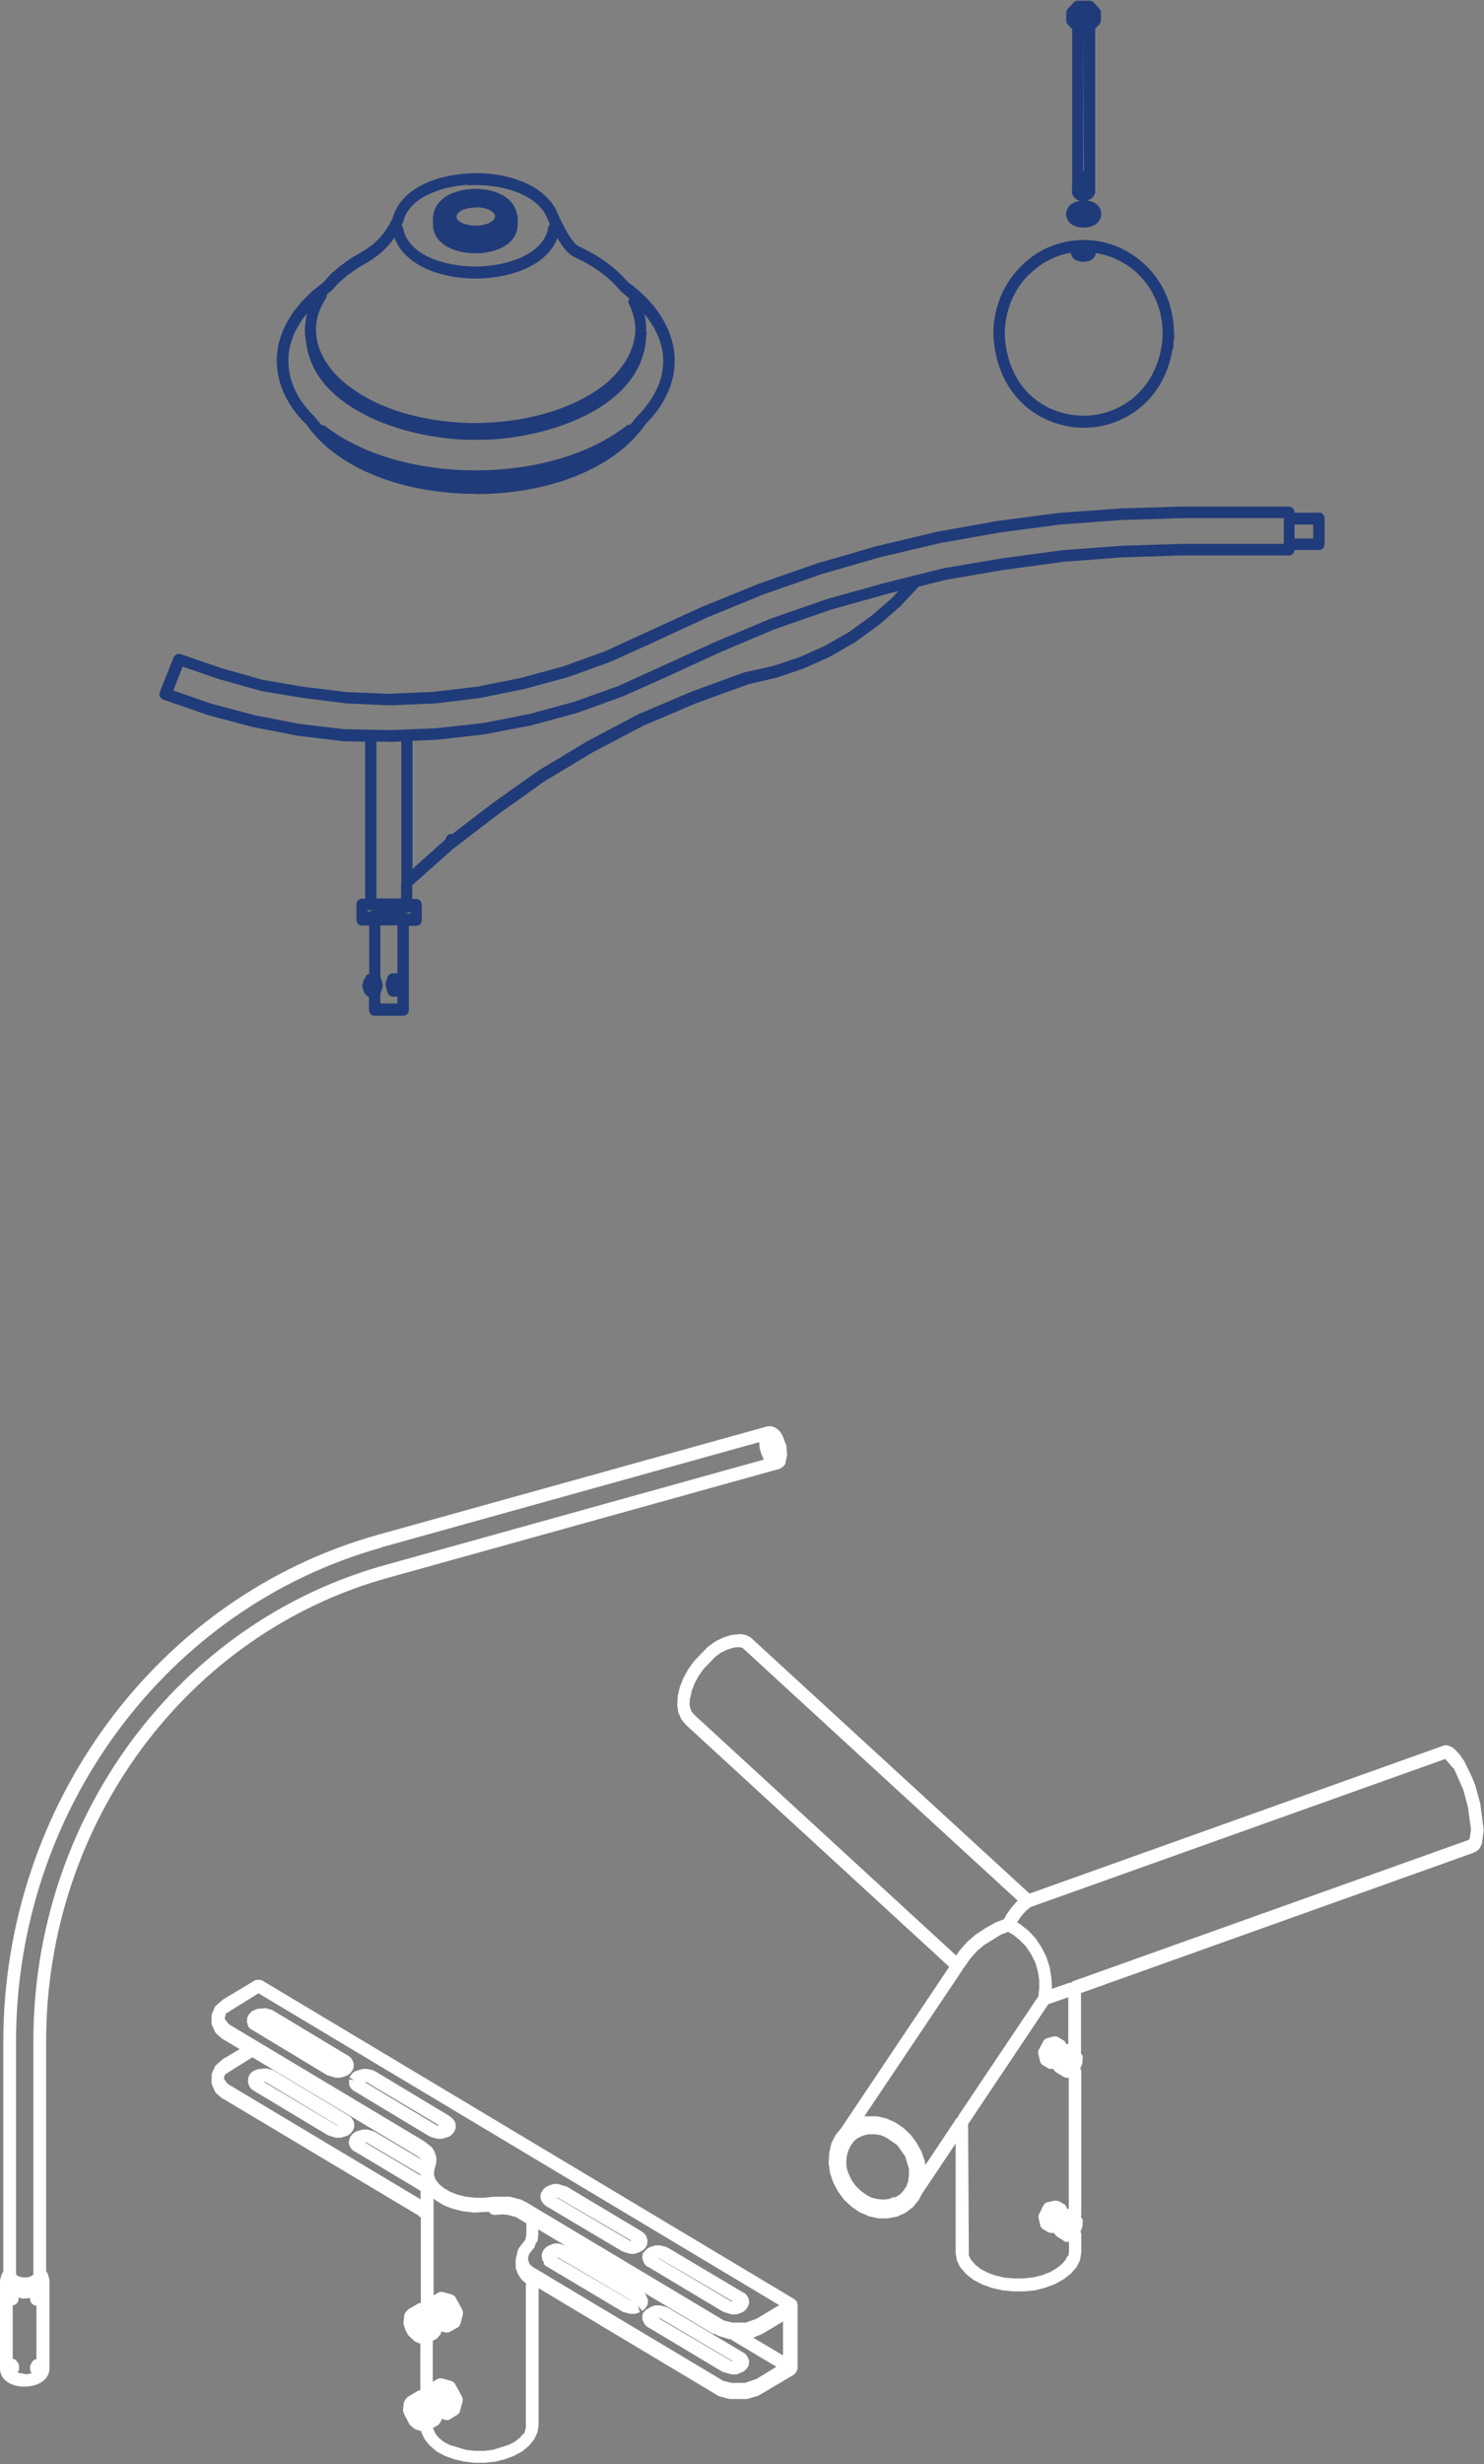 <svg width="270" height="448" viewBox="0 0 270 448" fill="none" xmlns="http://www.w3.org/2000/svg">
<rect x="0" y="0" width="270" height="448" fill="#808080" stroke="none"/>
<g clip-path="url(#clip0_2040_1619)">
<path d="M239.964 93.219H235.529C235.529 92.575 235.073 92.103 234.493 92.103H214.889L203.739 92.446L192.59 93.262L181.441 94.721L170.416 96.695L159.433 99.313L148.74 102.403L138.046 106.137L127.685 110.343L110.07 118.412L102.485 121.159L94.734 123.262L86.818 124.85L78.778 125.794L70.695 126.137L63.152 125.837L55.36 124.893L47.817 123.605L40.356 121.502L32.855 118.927L32.523 118.884C32.523 118.884 32.233 118.884 32.108 118.97C32.108 118.97 31.86 119.142 31.735 119.27C31.653 119.356 31.611 119.442 31.57 119.571L29.083 125.794C29.083 125.794 29.083 125.837 29.083 125.88H29.041C29.041 125.88 29 126.052 29 126.137C29 126.309 29 126.524 29.083 126.695H29.124C29.124 126.695 29.29 126.953 29.415 127.039C29.497 127.125 29.58 127.167 29.705 127.21C29.705 127.21 29.705 127.21 29.746 127.21L37.787 130L45.827 132.146L54.2 133.777L62.447 134.764L66.426 134.85V163.391H65.888C65.307 163.391 64.851 163.863 64.851 164.464V167.21C64.851 167.468 64.934 167.683 65.017 167.811C65.017 167.811 65.1 167.94 65.141 167.983C65.307 168.155 65.556 168.283 65.846 168.283H67.172V177.039C67.172 177.039 66.965 177.125 66.841 177.168C66.716 177.253 66.634 177.339 66.551 177.511C66.551 177.511 66.509 177.597 66.509 177.64C66.509 177.683 66.426 177.768 66.426 177.811C66.219 178.026 66.095 178.283 66.095 178.584L66.012 178.798C65.888 179.099 65.888 179.399 66.012 179.7L66.136 179.957C66.136 179.957 66.136 180 66.136 180.043V180.172C66.261 180.429 66.426 180.73 66.592 180.901C66.675 180.987 66.758 181.073 66.841 181.116C66.924 181.159 67.007 181.202 67.131 181.245V183.605C67.131 184.206 67.587 184.678 68.167 184.678H73.348C73.928 184.678 74.384 184.206 74.384 183.605V168.326H75.71C76.291 168.326 76.747 167.854 76.747 167.253V164.507C76.747 163.906 76.291 163.434 75.71 163.434H75.006V160.944L82.425 154.335L90.673 148.026L99.045 142.06L107.915 136.738L117.074 131.931L126.566 127.897L136.223 124.378L141.279 123.219L146.211 121.545L150.978 119.399L155.62 116.738L159.93 113.605L163.909 110.129L167.142 106.652L172.116 105.408L182.726 103.605L193.461 102.146L204.195 101.331L214.971 100.987H234.493C235.032 100.987 235.488 100.558 235.529 100H239.964C240.544 100 241 99.528 241 98.927V94.249C241 93.648 240.544 93.176 239.964 93.176V93.219ZM66.882 165.794V165.494H67.877L66.882 165.794ZM72.312 176.953H71.483C71.027 176.953 70.654 177.253 70.488 177.683L70.198 178.627C70.198 178.627 70.157 178.841 70.157 178.97V179.056C70.157 179.056 70.157 179.228 70.198 179.313L70.488 180.429C70.612 180.901 71.027 181.202 71.483 181.202H72.312V182.447H69.203V180.687C69.203 180.644 69.245 180.558 69.286 180.472L69.576 179.528C69.576 179.528 69.618 179.313 69.618 179.185V179.099C69.618 179.099 69.618 178.884 69.576 178.798L69.286 177.725C69.286 177.725 69.245 177.554 69.203 177.511C69.203 177.511 69.203 177.511 69.203 177.468V168.241H72.312V176.953ZM72.975 160.386V163.348H68.499V134.85H70.737C70.737 134.85 70.778 134.893 70.82 134.893L73.016 134.807V160.386H72.975ZM74.674 166.095H73.68L74.674 165.794V166.095ZM162.5 108.541L158.645 111.888L154.501 114.893L150.066 117.425L145.465 119.485L140.699 121.073L135.725 122.189C135.725 122.189 135.684 122.189 135.642 122.189C135.642 122.189 135.601 122.189 135.56 122.189L125.82 125.751L116.204 129.828L106.92 134.721L97.926 140.129L89.471 146.137L82.3 151.631C81.845 151.545 81.389 151.76 81.181 152.232C81.14 152.361 81.099 152.446 81.099 152.575L75.047 157.983V134.678L79.441 134.507L88.103 133.519L96.641 131.889L105.013 129.614L113.22 126.652L121.219 123.09L131.042 118.584L140.989 114.378L151.268 110.816L161.712 107.897L163.453 107.468L162.541 108.455L162.5 108.541ZM233.457 98.884H214.93L204.071 99.228L193.212 100.043L182.394 101.502L171.701 103.305L166.562 104.592C166.562 104.592 166.313 104.592 166.23 104.678L161.215 105.923L150.688 108.841L140.284 112.446L130.254 116.652L112.515 124.721L104.474 127.597L96.268 129.828L87.896 131.459L79.358 132.404L70.778 132.747L62.613 132.575L54.573 131.631L46.366 130.043L38.45 127.94L31.528 125.537L33.228 121.202L39.859 123.476L47.485 125.622L55.194 126.91L63.111 127.897L70.778 128.24H70.903L79.109 127.897L87.316 126.91L95.356 125.279L103.273 123.133L111.023 120.343L118.525 116.953L128.638 112.275L138.917 108.069L149.486 104.378L160.055 101.331L170.955 98.755L181.856 96.824L192.922 95.365L203.988 94.549L215.096 94.206H233.581V98.841L233.457 98.884ZM238.928 97.897H235.529V95.365H238.928V97.897Z" fill="#203B79"/>
<path d="M180.778 61.545C181.648 72.661 189.855 77.768 197.191 77.768C204.071 77.768 211.655 73.262 213.313 63.562C213.355 63.477 213.479 63.391 213.479 63.262C213.521 62.876 213.479 62.489 213.521 62.103C213.521 61.76 213.645 61.459 213.686 61.116C213.686 60.987 213.603 60.944 213.603 60.816C213.603 56.91 212.443 53.047 209.998 49.957C207.055 46.223 202.703 43.906 198.061 43.648C193.336 43.434 188.984 45.107 185.668 48.498C182.394 51.803 180.653 56.266 180.736 61.073C180.736 61.073 180.736 61.073 180.736 61.116C180.736 61.202 180.736 61.245 180.736 61.331C180.736 61.416 180.778 61.459 180.819 61.502L180.778 61.545ZM187.119 50.043C189.274 47.854 191.927 46.438 194.828 45.966C194.828 46.095 194.828 46.223 194.911 46.352C195.077 46.695 195.284 47.039 195.657 47.253C196.072 47.468 196.569 47.597 197.066 47.597C197.646 47.597 198.227 47.468 198.683 47.167C199.014 46.953 199.221 46.61 199.346 46.266C199.346 46.266 199.346 46.266 199.346 46.223C199.346 46.138 199.346 46.095 199.387 46.009C202.91 46.567 206.143 48.412 208.381 51.288C210.702 54.249 211.78 58.069 211.49 61.846C210.454 71.245 203.49 75.58 197.191 75.58C190.476 75.58 183.43 71.073 182.809 61.03C182.767 56.824 184.259 52.919 187.119 50V50.043Z" fill="#203B79"/>
<path d="M193.999 38.541C193.999 38.541 193.958 38.756 193.958 38.841C193.958 39.657 194.331 40.386 195.077 40.859C195.657 41.202 196.403 41.374 197.149 41.374C197.895 41.374 198.641 41.202 199.222 40.859C199.968 40.386 200.382 39.657 200.341 38.841V38.756C200.341 37.983 199.885 37.339 199.18 36.91C198.766 36.653 198.268 36.524 197.73 36.438C198.517 36.309 199.097 35.751 199.263 34.979C199.263 34.893 199.263 34.764 199.263 34.678C199.263 34.593 199.263 34.507 199.263 34.378C199.263 34.249 199.263 34.12 199.263 34.035C199.263 33.863 199.263 33.734 199.263 33.562C199.263 33.434 199.263 33.305 199.263 33.176C199.263 33.047 199.263 32.919 199.263 32.79C199.263 32.661 199.263 32.532 199.263 32.404C199.263 32.275 199.263 32.146 199.263 32.017C199.263 31.889 199.263 31.76 199.263 31.674C199.263 31.631 199.263 31.545 199.263 31.502V5.193L200.009 4.421C200.009 4.421 200.175 4.206 200.216 4.12C200.216 4.12 200.299 3.863 200.299 3.734V2.275C200.299 2.275 200.299 1.974 200.216 1.889C200.216 1.889 200.216 1.803 200.175 1.803C200.175 1.803 200.092 1.674 200.051 1.631L199.015 0.472C198.807 0.258 198.559 0.129 198.268 0.129H196.072C195.782 0.129 195.533 0.258 195.326 0.472L194.29 1.588C194.29 1.588 194.124 1.803 194.082 1.931C194.082 2.017 194.041 2.146 193.999 2.275V3.777C193.999 3.777 193.999 4.077 194.082 4.163C194.124 4.292 194.207 4.421 194.331 4.507L195.077 5.279V31.588C195.077 31.588 195.077 31.717 195.077 31.76C195.077 31.889 195.077 32.017 195.077 32.146C195.077 32.275 195.077 32.404 195.077 32.532C195.077 32.661 195.077 32.79 195.077 32.919C195.077 33.047 195.077 33.219 195.077 33.348C195.077 33.348 195.077 33.434 195.119 33.52C195.036 33.691 195.036 33.906 195.036 34.12C195.036 34.249 195.036 34.378 195.036 34.507C195.036 34.593 195.036 34.678 195.036 34.764C195.036 34.893 195.036 34.979 195.036 35.108C195.119 35.408 195.45 36.309 196.528 36.524C195.989 36.61 195.492 36.738 195.077 36.996C194.497 37.339 194.124 37.897 194.041 38.584L193.999 38.541ZM197.149 31.116H197.067V5.794L197.191 30.987C197.191 30.987 197.191 31.073 197.191 31.116H197.149ZM196.445 2.232L197.813 2.146H197.854L196.486 2.232H196.445Z" fill="#203B79"/>
<path d="M86.57 89.829C100.247 89.829 112.018 84.979 117.406 77.168C121.219 73.348 123.084 68.97 122.711 64.55C122.338 59.7 119.354 54.979 114.297 51.331C111.935 48.627 109.199 46.61 105.428 44.85C103.977 44.249 102.195 40.429 101.615 39.142L101.532 38.97C99.376 33.305 91.419 31.073 84.995 31.545C79.399 31.889 72.933 34.206 71.441 39.657C70.074 42.447 68.499 44.206 66.053 45.665L63.857 46.953L61.95 48.326L60.168 49.828L58.883 51.288L56.769 52.962L54.987 54.721L53.412 56.653L52.21 58.584C48.812 64.807 50.138 71.76 55.775 77.21C61.163 84.979 72.933 89.786 86.57 89.786V89.829ZM85.119 33.691C91.087 33.305 97.967 35.322 99.625 39.828C99.625 39.871 99.708 39.871 99.708 39.914C99.708 39.957 99.708 40 99.708 40.043C99.832 40.301 99.957 40.515 100.04 40.773C99.915 40.944 99.791 41.073 99.75 41.288C99.045 46.138 92.496 48.369 86.777 48.455H86.528C80.684 48.455 74.135 46.266 73.306 41.374C73.306 41.202 73.141 41.116 73.058 40.944C73.141 40.816 73.182 40.73 73.265 40.601C73.265 40.601 73.265 40.515 73.265 40.472C73.265 40.472 73.306 40.429 73.348 40.343C74.426 35.837 80.353 33.906 85.077 33.605L85.119 33.691ZM60.251 52.919L61.577 51.459L63.194 50.086L64.976 48.798L67.09 47.554C69.037 46.395 70.488 44.979 71.773 43.219C73.638 48.326 80.27 50.644 86.57 50.644H86.86C93.035 50.558 99.584 48.24 101.407 43.262C102.361 44.936 103.397 46.266 104.599 46.781C108.163 48.455 110.65 50.258 112.847 52.833C112.847 52.833 112.888 52.919 112.93 52.962C112.93 52.962 113.013 53.047 113.054 53.047C113.593 53.434 114.007 53.863 114.505 54.292C114.339 54.593 114.256 54.936 114.422 55.279C115.375 57.125 115.665 58.841 115.582 60.429C115.582 60.644 115.541 60.859 115.499 61.073C114.961 65.623 111.23 68.97 109.738 70.129C103.853 74.593 94.983 77.039 85.492 76.91C75.876 76.653 67.587 73.906 62.157 69.142C60.707 67.854 58.261 65.15 57.64 61.674C57.64 61.459 57.598 61.288 57.557 61.073C57.308 59.013 57.681 56.738 59.297 54.249C59.422 54.035 59.463 53.777 59.422 53.562L60.209 52.919H60.251ZM53.992 59.743L55.07 57.983L55.899 56.953C55.609 58.112 55.443 59.271 55.484 60.386C55.484 60.386 55.484 60.386 55.484 60.429C55.484 60.816 55.567 61.202 55.609 61.588C55.609 61.803 55.609 62.017 55.692 62.232C56.106 65.451 57.515 68.369 60.044 70.901C66.758 77.64 78.736 79.957 85.699 79.957C85.989 79.957 86.279 79.957 86.57 79.957C93.45 80.129 106.174 77.897 113.137 70.901C115.914 68.069 117.406 64.807 117.572 61.202C117.572 60.944 117.655 60.73 117.655 60.472C117.655 60.386 117.613 60.344 117.572 60.301C117.572 59.228 117.489 58.155 117.24 57.082C119.188 59.485 120.431 62.06 120.639 64.764C120.929 68.584 119.271 72.361 115.872 75.751C115.872 75.751 115.872 75.837 115.831 75.837C115.831 75.837 115.748 75.837 115.748 75.88C115.416 76.352 115.002 76.781 114.67 77.21C114.422 77.21 114.214 77.21 114.007 77.382C100.205 88.198 73.058 88.241 59.173 77.468C58.966 77.339 58.717 77.296 58.51 77.296C58.137 76.824 57.681 76.395 57.35 75.88C57.35 75.88 57.267 75.88 57.267 75.837C57.267 75.837 57.267 75.751 57.225 75.751C52.334 71.03 51.133 65.022 53.992 59.743Z" fill="#203B79"/>
<path d="M86.569 46.052H86.735C90.341 46.009 94.071 44.378 94.195 40.944V39.228C94.195 39.228 94.071 38.97 94.03 38.798C93.532 36.352 91.046 34.635 87.398 34.378C83.875 34.12 79.606 35.365 78.86 38.884C78.86 38.97 78.86 39.056 78.86 39.142C78.86 39.228 78.777 39.271 78.777 39.313V41.073C79.026 44.507 82.881 46.052 86.445 46.052H86.569ZM86.569 37.683C88.186 37.683 89.968 38.24 90.092 39.356C89.927 40.429 88.186 41.03 86.569 41.03C84.912 41.03 83.129 40.429 83.046 39.442C83.088 38.326 84.912 37.725 86.569 37.725V37.683Z" fill="#203B79"/>
</g>
<g clip-path="url(#clip1_2040_1619)">
<path d="M8.394 371.109C8.394 331.582 33.993 296.911 70.769 286.813L141.678 267.097C141.678 267.097 141.678 267.097 141.724 267.097C141.864 267.049 142.049 266.953 142.142 266.905C142.235 266.857 142.513 266.568 142.606 266.52C142.745 266.424 142.838 266.232 142.884 266.087L143.209 264.549L143.069 262.866C143.069 262.866 143.069 262.673 142.977 262.577L142.791 262.096C142.467 261.134 141.956 259.644 140.287 259.307C140.101 259.307 139.962 259.307 139.777 259.307C139.777 259.307 139.73 259.307 139.684 259.307L68.822 279.023C28.66 290.227 0.649 328.119 0.603 371.157V413.041L0.417 413.281C0.417 413.281 0.325 413.473 0.278 413.57L0.046 414.387C0.046 414.387 0.046 414.483 0.046 414.531C0.046 414.531 0 414.579 0 414.628V430.785C0 430.785 0 430.785 0 430.833C0 430.833 0 430.833 0 430.881C0.186 432.708 1.948 433.91 4.406 433.91H4.452C6.539 433.91 8.719 432.997 8.997 430.881C8.997 430.881 8.997 430.833 8.997 430.785C8.997 430.785 8.997 430.785 8.997 430.689V414.531C8.997 414.531 8.997 414.435 8.951 414.435V414.339L8.719 413.473C8.719 413.473 8.626 413.281 8.58 413.185L8.394 412.944V371.061V371.109ZM69.378 281.331L138.154 262.192C138.154 262.577 138.154 262.962 138.246 263.395C138.385 264.116 138.664 264.741 138.988 265.366L70.213 284.505C32.417 294.891 6.029 330.524 6.075 371.157V413.473C5.982 413.714 5.287 414.147 4.452 414.051C3.571 414.051 3.014 413.714 2.922 413.473V371.157C2.922 329.225 30.283 292.295 69.378 281.379V281.331ZM4.452 431.554C3.988 431.554 3.525 431.458 3.154 431.314C3.2 431.217 3.293 431.169 3.339 431.121C3.432 430.977 3.478 430.833 3.478 430.64C3.478 430.544 3.478 430.448 3.478 430.304C3.478 430.112 3.432 429.919 3.339 429.727C3.339 429.631 3.246 429.534 3.154 429.438C3.014 429.198 2.829 429.006 2.551 428.909C2.458 428.909 2.365 428.909 2.319 428.861V419.1C2.319 419.1 2.551 419.1 2.643 419.052C2.736 419.052 2.829 418.955 2.875 418.907C2.968 418.859 3.061 418.763 3.107 418.715C3.2 418.619 3.293 418.426 3.339 418.282C3.432 418.09 3.339 417.946 3.339 417.753C3.571 417.753 3.756 417.849 4.035 417.897C4.127 417.897 4.22 417.897 4.313 417.897C4.73 417.897 5.101 417.849 5.472 417.801V417.994C5.472 418.426 5.704 418.763 6.029 419.003C6.214 419.148 6.4 419.196 6.632 419.196V428.909C6.4 428.957 6.168 429.054 5.982 429.246C5.89 429.342 5.843 429.438 5.797 429.534C5.704 429.679 5.611 429.823 5.565 429.967C5.472 430.112 5.472 430.304 5.472 430.448C5.472 430.544 5.472 430.592 5.472 430.689C5.472 430.929 5.611 431.218 5.751 431.458C5.38 431.602 4.916 431.698 4.359 431.65L4.452 431.554Z" fill="white"/>
<path d="M269.351 328.023L268.423 324.657L267.82 323.118L266.429 320.233L265.641 319.079L264.852 318.214L264.296 317.733C264.296 317.733 264.064 317.588 263.925 317.54L263.415 317.348C263.415 317.348 262.997 317.252 262.766 317.348L262.302 317.492L187.312 344.277L136.484 297.632C136.484 297.632 136.299 297.584 136.206 297.536C136.113 297.536 136.067 297.392 135.974 297.344L134.861 297.104C134.861 297.104 134.629 297.104 134.49 297.104L133.145 297.248L131.707 297.681L130.177 298.402L128.786 299.412L126.282 302.008L125.215 303.499L124.334 305.086L123.684 306.721L123.313 308.356L123.221 310.039L123.406 311.241C123.406 311.241 123.406 311.433 123.499 311.53L123.916 312.491C123.916 312.491 124.009 312.684 124.102 312.78L124.751 313.549C124.751 313.549 124.797 313.549 124.844 313.549C124.844 313.549 124.844 313.597 124.844 313.645L172.704 357.597L153.04 386.93L152.02 388.18L151.324 389.526C151.324 389.526 151.232 389.719 151.232 389.815L150.861 391.45L150.768 393.229L151 395.056L151.603 396.787L152.484 398.471L153.597 399.961L154.942 401.211L156.426 402.221L158.095 402.943L159.811 403.327H161.574L163.243 402.991L164.727 402.317L166.072 401.308L167.139 400.009L167.788 398.807L173.863 389.719V409.579L174.049 410.733C174.049 410.829 174.095 410.973 174.141 411.069L174.651 412.127C174.651 412.127 174.744 412.32 174.837 412.368L175.857 413.522L177.156 414.532L178.733 415.349L180.448 415.974L182.396 416.407L184.344 416.599H186.338L188.332 416.407L190.187 415.926L191.996 415.253L193.526 414.387L194.871 413.329L195.752 412.32C195.752 412.32 195.892 412.175 195.938 412.079L196.448 411.021C196.448 411.021 196.541 410.781 196.541 410.685L196.726 409.579C196.726 409.579 196.726 409.53 196.726 409.482C196.726 409.482 196.726 409.386 196.726 409.338V406.068C196.726 406.068 196.634 405.828 196.587 405.732L196.726 405.395L196.912 404.914L197.005 403.904C197.005 403.664 196.912 403.375 196.773 403.183C196.773 403.087 196.68 403.087 196.634 402.991C196.634 402.943 196.726 402.894 196.726 402.798V376.495C196.726 376.495 196.634 376.206 196.541 376.062C196.541 376.014 196.634 375.966 196.634 375.87L196.819 375.437C196.819 375.437 196.912 375.245 196.912 375.148L197.005 374.139C197.005 374.139 197.005 373.754 196.865 373.562H196.726C196.726 373.562 196.726 373.369 196.68 373.273H196.726C196.726 373.273 196.68 373.177 196.634 373.129C196.634 373.081 196.68 373.033 196.68 372.985V362.357L268.192 336.823C268.192 336.823 268.238 336.775 268.284 336.727C268.331 336.727 268.423 336.727 268.47 336.679L268.887 336.39C268.887 336.39 269.165 336.102 269.258 335.958L269.536 335.381C269.536 335.381 269.629 335.188 269.629 335.092L269.954 332.736L269.351 328.168V328.023ZM264.481 321.435L266.244 325.427L267.078 328.552L267.635 332.592L267.403 334.275L267.218 334.515L195.15 360.241C195.15 360.241 195.01 360.386 194.964 360.434C194.918 360.434 194.825 360.434 194.779 360.53C194.686 360.53 194.593 360.482 194.454 360.53L191.393 361.588L191.3 359.616L190.976 357.645L190.373 355.769L189.492 354.038L188.379 352.355L187.08 351.009L185.503 349.759L185.04 349.518L185.782 348.412L186.57 347.498L187.498 346.729L262.951 319.8L264.389 321.484L264.481 321.435ZM125.586 308.692L125.864 307.394L126.374 306.048L127.116 304.701L127.997 303.451L130.177 301.191L131.244 300.422L132.403 299.893L133.47 299.556L134.444 299.46L135.093 299.604L185.179 345.575L185.04 345.671L184.019 346.825L183.138 348.076L182.674 348.941L181.144 349.518L179.335 350.528L177.573 351.682L175.996 353.028L174.605 354.615L173.956 355.529L126.374 311.818L125.864 311.241L125.586 310.568L125.447 309.847L125.539 308.644L125.586 308.692ZM162.687 399.432L161.666 399.817L160.739 399.913L159.672 399.817L158.605 399.577L157.539 398.999L156.565 398.278L155.684 397.413L154.988 396.451L154.432 395.297L154.061 394.239L153.968 393.085L154.061 392.027L154.339 391.017L154.803 390.055L155.452 389.19L156.101 388.709L157.029 388.276L158.003 388.036H159.116L160.182 388.18L161.295 388.661L163.243 390.007L164.681 392.027L165.376 394.335V395.489L165.237 396.547L164.913 397.509L164.356 398.326L163.707 398.999L162.826 399.528L162.687 399.432ZM174.095 385.006C174.095 385.006 174.095 385.006 174.049 385.102L168.344 393.662L168.252 392.892L167.649 391.161L166.768 389.574L165.655 388.084L164.356 386.882L162.872 385.872L161.249 385.15L159.533 384.766H157.91H157.261L175.162 358.078C175.162 358.078 175.162 357.933 175.208 357.837C175.254 357.789 175.347 357.837 175.393 357.741L176.46 356.202L177.666 354.808L179.011 353.654L182.118 351.73L183.417 351.249L184.298 351.73L185.596 352.788L186.663 353.894L187.59 355.289L188.332 356.731L188.796 358.27L189.074 359.905V361.492L188.935 362.934L174.327 384.718C174.327 384.718 174.327 384.862 174.327 384.91C174.234 384.958 174.188 385.006 174.141 385.102L174.095 385.006ZM194.268 410.059L193.897 410.829L193.295 411.55L192.274 412.368L191.069 413.089L189.584 413.666L188.008 414.051L186.245 414.243H184.437L182.721 414.099L181.098 413.714L179.66 413.185L178.408 412.512L177.434 411.742L176.646 410.829L176.275 410.059L176.136 386.064C176.136 386.064 176.182 386.064 176.228 386.064L190.744 364.377L194.361 363.127V371.638C194.361 371.638 194.083 371.59 193.944 371.638V371.542C193.944 371.542 193.944 371.542 193.944 371.494C193.944 371.398 193.851 371.301 193.758 371.205C193.712 371.109 193.619 371.013 193.526 370.965C193.526 370.965 193.526 370.965 193.48 370.965L192.553 370.388C192.553 370.388 192.274 370.244 192.135 370.244C191.996 370.244 191.857 370.244 191.671 370.244L190.466 370.58C190.466 370.58 190.466 370.58 190.419 370.58C190.187 370.676 189.956 370.869 189.816 371.109L189.028 372.6C188.889 372.888 188.842 373.177 188.935 373.513L189.213 374.716C189.213 374.716 189.306 375.004 189.399 375.148C189.445 375.245 189.538 375.293 189.631 375.389C189.631 375.389 189.677 375.389 189.724 375.437L190.651 376.014C190.79 376.11 190.976 376.158 191.115 376.158C191.115 376.158 191.393 376.158 191.532 376.158H191.625C191.625 376.158 191.857 376.543 191.996 376.639C192.089 376.735 192.321 376.88 192.413 376.928L193.526 377.601C193.526 377.601 193.805 377.745 193.944 377.745C194.037 377.745 194.361 377.793 194.454 377.793V401.596H194.361H194.083V401.452C194.083 401.308 193.99 401.163 193.897 401.019C193.897 401.019 193.712 400.779 193.573 400.731L192.645 400.202C192.645 400.202 192.599 400.202 192.553 400.202C192.553 400.202 192.321 400.105 192.228 400.105C192.228 400.105 191.996 400.105 191.903 400.105C191.903 400.105 191.857 400.105 191.811 400.105L190.605 400.394C190.605 400.394 190.512 400.394 190.466 400.394C190.234 400.49 190.002 400.683 189.863 400.923L189.074 402.51C188.935 402.798 188.889 403.087 188.982 403.375L189.26 404.578C189.26 404.578 189.353 404.866 189.445 405.01C189.538 405.106 189.631 405.203 189.77 405.299L190.698 405.828C190.698 405.828 191.022 405.972 191.208 405.972C191.208 405.972 191.44 405.972 191.532 405.972H191.718C191.718 405.972 192.135 406.453 192.228 406.549C192.228 406.549 192.46 406.693 192.46 406.741L193.341 407.27C193.341 407.27 193.48 407.367 193.526 407.415C193.712 407.559 193.944 407.607 194.176 407.607H194.5V409.434L194.361 410.3L194.268 410.059Z" fill="white"/>
<path d="M45.68 379.813C45.68 379.813 46.005 380.005 46.144 380.101L59.685 388.228C59.685 388.228 59.732 388.228 59.778 388.228C59.778 388.228 59.871 388.228 59.871 388.276L61.123 388.661H62.051L63.117 388.324L63.396 388.18C63.535 388.132 63.813 387.843 63.906 387.747C63.952 387.699 64.23 387.266 64.277 387.218C64.416 387.026 64.462 386.545 64.462 386.304C64.462 386.16 64.37 385.872 64.37 385.776C64.37 385.679 64.045 385.199 63.998 385.102C63.906 384.958 63.581 384.718 63.396 384.621L49.807 376.447C49.807 376.447 49.529 376.302 49.483 376.302L48.463 376.062L46.932 376.206C46.932 376.206 46.515 376.351 46.376 376.399C46.376 376.399 46.144 376.543 46.097 376.543C46.005 376.591 45.912 376.687 45.819 376.735L45.495 377.072C45.495 377.072 45.216 377.553 45.17 377.745C45.17 377.841 45.123 377.985 45.123 378.13V378.563C45.123 378.563 45.309 379.188 45.402 379.38C45.448 379.476 45.68 379.717 45.773 379.765L45.68 379.813ZM61.262 386.401L47.999 378.514H48.231L48.602 378.707L61.448 386.449H61.216L61.262 386.401Z" fill="white"/>
<path d="M98.874 411.55C98.874 411.55 99.013 411.742 99.152 411.839L99.384 412.031C99.384 412.031 99.384 412.031 99.476 412.079C99.476 412.079 99.523 412.079 99.569 412.127L113.204 420.254C113.204 420.254 113.482 420.398 113.528 420.398L114.688 420.687C114.688 420.687 114.827 420.687 114.873 420.687C114.919 420.687 115.012 420.687 115.059 420.687H115.522C115.522 420.687 115.754 420.639 115.893 420.59L116.404 420.398L116.079 419.196L116.821 420.158C116.821 420.158 117.053 420.013 117.146 419.917L117.517 419.533C117.517 419.533 117.795 419.1 117.841 418.907C117.841 418.763 117.888 418.619 117.888 418.523V418.138C117.888 418.138 117.563 417.321 117.424 417.08C117.424 417.08 117.146 416.84 117.146 416.792L116.914 416.599H116.867C116.867 416.599 116.821 416.503 116.775 416.503L103.094 408.328L101.656 407.896C101.656 407.896 101.378 407.896 101.285 407.896H100.868C100.868 407.896 100.589 407.944 100.45 408.04L99.847 408.28L99.569 408.424C99.476 408.473 99.198 408.713 99.105 408.809C99.059 408.857 98.781 409.29 98.734 409.338C98.595 409.53 98.549 409.963 98.549 410.204C98.549 410.348 98.642 410.636 98.642 410.781C98.642 410.877 98.966 411.358 99.013 411.454L98.874 411.55ZM101.378 410.444H101.471H101.563L114.873 418.282H114.78L101.285 410.396H101.331L101.378 410.444Z" fill="white"/>
<path d="M117.099 420.35C117.099 420.35 116.914 420.735 116.914 420.831C116.914 420.927 116.867 421.071 116.867 421.216V421.6C116.867 421.841 117.192 422.418 117.331 422.61C117.331 422.658 117.609 422.899 117.656 422.947L117.887 423.139C117.887 423.139 117.934 423.139 117.98 423.187C117.98 423.187 117.98 423.187 118.027 423.187L131.522 431.266C131.522 431.266 131.568 431.266 131.615 431.266C131.615 431.266 131.707 431.266 131.754 431.314L133.145 431.699C133.145 431.699 133.284 431.699 133.331 431.699C133.423 431.699 133.47 431.699 133.562 431.699H133.98C133.98 431.699 134.258 431.651 134.397 431.554L134.954 431.314C134.954 431.314 135.232 431.17 135.278 431.17C135.371 431.122 135.649 430.881 135.742 430.785C135.789 430.737 136.067 430.304 136.113 430.256C136.252 430.064 136.299 429.631 136.299 429.39C136.299 429.246 136.206 428.958 136.16 428.813C136.16 428.717 135.835 428.284 135.789 428.188C135.742 428.092 135.464 427.852 135.325 427.755H135.232C135.232 427.755 135.186 427.659 135.139 427.659L121.551 419.581C121.551 419.581 121.551 419.581 121.505 419.581C121.458 419.581 121.227 419.436 121.227 419.436L120.113 419.148C120.113 419.148 119.789 419.148 119.65 419.148H119.232C119.232 419.148 119 419.196 118.908 419.244L118.398 419.436L117.516 419.965C117.516 419.965 117.192 420.302 117.145 420.446L117.099 420.35ZM119.835 421.456H119.974H120.067L133.331 429.294H133.238H133.145L119.789 421.456H119.835Z" fill="white"/>
<path d="M145.063 418.667C145.063 418.667 145.063 418.571 145.063 418.523C145.063 418.475 144.971 418.475 144.924 418.427C144.878 418.331 144.785 418.282 144.739 418.234C144.739 418.234 144.692 418.138 144.646 418.09L47.581 360.001C47.581 360.001 47.489 360.001 47.442 360.001C47.303 359.953 47.164 359.953 47.025 359.953C46.886 359.953 46.747 359.953 46.608 360.001C46.561 360.001 46.515 360.001 46.468 360.001L40.532 363.56L39.28 364.666C39.28 364.666 39.141 364.81 39.095 364.906L38.538 366.204C38.538 366.204 38.492 366.445 38.492 366.589V367.166V367.743C38.492 367.743 38.492 367.984 38.538 368.128L39.095 369.378C39.095 369.378 39.234 369.57 39.28 369.667L40.532 370.773C40.532 370.773 40.579 370.773 40.625 370.773L43.593 372.552L40.625 374.331C40.625 374.331 40.625 374.331 40.579 374.331C40.579 374.331 40.532 374.331 40.486 374.427L39.28 375.485C39.28 375.485 39.141 375.629 39.095 375.726L38.538 377.024C38.538 377.024 38.492 377.264 38.492 377.409V377.986V378.563C38.492 378.563 38.492 378.803 38.538 378.947L39.095 380.246C39.095 380.246 39.234 380.438 39.28 380.534L40.486 381.592C40.486 381.592 40.486 381.592 40.532 381.592C40.532 381.592 40.579 381.592 40.625 381.592L75.963 402.702L76.566 403.183V418.667C76.566 418.667 76.149 418.763 76.01 418.859L74.711 419.629C74.711 419.629 74.34 419.773 74.201 419.965C74.201 419.965 73.969 420.206 73.923 420.254L73.737 420.494C73.737 420.494 73.552 420.831 73.552 420.975L73.413 422.177C73.413 422.177 73.413 422.418 73.413 422.514L73.737 423.572L74.248 424.534L75.453 425.688L76.195 426.024C76.195 426.024 76.381 426.024 76.474 426.072V434.536C76.474 434.536 76.288 434.584 76.242 434.632C76.149 434.632 76.056 434.68 75.963 434.728L74.34 435.69C74.34 435.69 74.108 435.834 74.016 435.978C73.969 435.978 73.923 436.075 73.876 436.123L73.691 436.363C73.691 436.363 73.505 436.7 73.459 436.844L73.32 438.094C73.32 438.094 73.32 438.335 73.366 438.431L73.505 438.864L74.526 440.835L75.407 441.605L76.52 441.989C76.52 441.989 76.613 441.989 76.659 441.989C76.659 442.085 76.659 442.133 76.659 442.23L77.262 443.48L78.189 444.634L79.442 445.692L80.926 446.509L82.549 447.086L84.311 447.519L86.259 447.76H88.16L90.062 447.567L91.824 447.135L93.493 446.509L95.024 445.692L96.276 444.634L97.064 443.672C97.064 443.672 97.204 443.48 97.25 443.384L97.714 442.374C97.714 442.374 97.806 442.182 97.806 442.085L97.992 441.027C97.992 441.027 97.992 441.027 97.992 440.979V416.022L129.806 435.065L130.501 435.498C130.501 435.498 130.687 435.594 130.78 435.642L132.727 436.171H133.794H135.927L137.921 435.594L138.663 435.161L144.507 431.699C144.507 431.699 144.553 431.602 144.6 431.554C144.739 431.458 144.785 431.362 144.878 431.218C144.971 431.074 145.017 430.977 145.063 430.785C145.063 430.737 145.11 430.689 145.11 430.641V419.1C145.11 419.1 145.063 419.004 145.063 418.956C145.063 418.859 145.063 418.763 144.971 418.667H145.063ZM138.663 424.293C138.663 424.293 138.663 424.293 138.71 424.293C138.71 424.293 138.71 424.293 138.756 424.293L142.466 422.081V428.236L137.04 425.015L138.663 424.341V424.293ZM129.852 424.245L130.687 424.678L132.727 425.303H133.052C133.052 425.303 133.098 425.447 133.191 425.495L141.261 430.304L137.643 432.516L135.556 433.237H134.722H133.098L131.568 432.853L96.879 412.127L96.322 411.598L96.044 410.685L96.276 409.819L96.554 409.434L97.204 408.617C97.204 408.617 97.435 408.136 97.435 407.896C97.435 407.896 97.528 407.848 97.528 407.8C97.714 407.607 97.853 407.367 97.853 407.078L97.945 406.116V405.347L129.759 424.341L129.852 424.245ZM40.996 366.156L47.025 362.406L141.771 419.1L137.69 421.552L135.695 422.274H134.861H133.237L131.707 421.889L95.673 400.346C95.673 400.346 95.673 400.346 95.627 400.346L94.792 399.913L92.751 399.384H91.685H89.783L88.067 399.577H86.398L84.728 399.384L83.198 399L81.853 398.471L80.74 397.797L79.859 397.076L79.21 396.211L78.978 395.489V394.768L79.349 393.277C79.349 393.181 79.395 393.037 79.395 392.941V392.412C79.395 392.412 79.395 392.171 79.349 392.075L79.07 391.258L78.792 390.729C78.792 390.729 78.653 390.488 78.56 390.392L77.355 389.43C77.355 389.43 77.355 389.43 77.308 389.43C77.308 389.43 77.308 389.43 77.308 389.382L41.877 368.176L41.553 367.936L40.903 367.07V366.733L41.135 366.204L40.996 366.156ZM76.52 395.537L66.41 389.527H66.688L76.52 395.345V395.585V395.537ZM40.996 377.12L45.912 374.043L75.963 392.027L76.798 392.7L68.219 387.603C68.172 387.603 67.94 387.459 67.894 387.459L66.827 387.17H65.993L64.833 387.507C64.833 387.507 64.555 387.651 64.508 387.699C64.416 387.747 64.138 387.988 64.045 388.084C63.998 388.132 63.813 388.372 63.767 388.421C63.72 388.517 63.627 388.805 63.581 388.901L63.488 389.238C63.442 389.43 63.488 389.863 63.581 390.055C63.581 390.152 63.767 390.44 63.813 390.536C63.859 390.633 64.091 390.873 64.184 390.921C64.184 390.921 64.416 391.113 64.462 391.161C64.462 391.161 64.462 391.161 64.508 391.161C64.508 391.161 64.508 391.161 64.555 391.161L76.52 398.326V399.865L41.784 379.092L41.413 378.851L40.764 377.986V377.601L40.996 377.12ZM95.256 442.422L94.699 443.095L93.772 443.865L92.612 444.49L89.691 445.403L88.067 445.596H86.398L84.728 445.403L81.853 444.538L80.74 443.961L79.859 443.239L79.256 442.518L78.792 441.508C78.792 441.508 78.792 441.508 78.746 441.46L79.395 441.076C79.395 441.076 79.488 441.027 79.581 440.979C79.581 440.979 79.627 440.979 79.673 440.931C79.766 440.883 80.044 440.547 80.091 440.45C80.184 440.306 80.276 440.114 80.323 439.921V439.777L81.018 439.97C81.204 440.018 81.436 440.018 81.621 439.97C81.714 439.97 81.807 439.921 81.9 439.825L83.244 439.008C83.244 439.008 83.476 438.816 83.569 438.671C83.615 438.575 83.662 438.479 83.708 438.383C83.708 438.383 83.708 438.335 83.708 438.287L84.172 436.604C84.172 436.604 84.172 436.555 84.172 436.507C84.218 436.219 84.172 435.93 84.033 435.69L82.827 433.478C82.688 433.189 82.41 432.997 82.131 432.901L80.462 432.42C80.462 432.42 80.137 432.42 79.998 432.42C79.859 432.42 79.673 432.516 79.534 432.564L78.746 433.045V425.592L79.349 425.255C79.581 425.111 79.766 424.918 79.859 424.678H79.952C79.952 424.678 80.23 424.341 80.276 424.101V423.86L80.972 424.053C81.297 424.149 81.575 424.053 81.853 423.957L83.198 423.187C83.198 423.187 83.198 423.187 83.244 423.187C83.244 423.187 83.43 423.043 83.523 422.947C83.615 422.803 83.708 422.658 83.754 422.514L84.218 420.783C84.265 420.494 84.218 420.206 84.126 419.965L82.92 417.753C82.781 417.465 82.502 417.273 82.224 417.176L80.555 416.696C80.415 416.696 80.276 416.696 80.137 416.696C80.137 416.696 79.859 416.744 79.72 416.84L78.885 417.321V403.087C78.885 403.087 78.885 403.039 78.885 402.991C78.885 402.991 78.885 402.943 78.885 402.895V399.721L79.349 400.106L80.786 400.971L82.41 401.596L84.218 402.029L86.166 402.27L88.949 402.125C89.18 402.462 89.552 402.702 89.969 402.702L91.546 402.606L92.427 402.702L93.864 403.087L95.766 404.241V406.213L95.673 406.79C95.673 406.79 95.58 407.078 95.58 407.271C95.534 407.319 95.441 407.367 95.395 407.463L94.746 408.28L94.328 408.857C94.328 408.857 94.235 409.05 94.189 409.194L93.818 410.829C93.818 410.829 93.818 411.117 93.818 411.214V411.502V412.127C93.818 412.272 93.818 412.464 93.911 412.608L94.282 413.522L94.746 414.243C94.746 414.243 94.885 414.435 94.977 414.532L95.534 415.013C95.534 415.013 95.58 415.013 95.627 415.013C95.627 415.013 95.627 415.061 95.673 415.061V441.172L95.534 441.989L95.209 442.711L95.256 442.422Z" fill="white"/>
<path d="M63.72 377.457C63.72 377.457 63.628 377.649 63.581 377.745L64.462 378.178H64.416L63.535 378.082C63.442 378.322 63.535 378.803 63.535 379.043C63.535 379.188 63.72 379.476 63.813 379.572C63.813 379.669 64.091 379.909 64.138 379.957C64.184 380.005 64.37 380.149 64.462 380.197H64.555V380.246L78.143 388.42C78.143 388.42 78.143 388.42 78.19 388.42H78.236L78.514 388.565L79.581 388.853H80.416L81.575 388.517C81.575 388.517 81.9 388.372 81.9 388.324C81.992 388.276 82.271 388.036 82.364 387.939C82.41 387.891 82.595 387.651 82.642 387.555C82.688 387.459 82.781 387.218 82.827 387.122C82.827 387.122 82.92 386.785 82.92 386.737C82.92 386.545 82.92 386.112 82.827 385.92C82.827 385.824 82.642 385.535 82.549 385.439C82.549 385.391 82.132 385.006 82.085 384.958C82.085 384.958 81.853 384.814 81.853 384.766L68.265 376.591C68.265 376.591 68.265 376.591 68.219 376.591C68.219 376.591 67.941 376.447 67.894 376.399L66.828 376.158H65.993L64.833 376.495C64.833 376.495 64.555 376.639 64.509 376.639C64.416 376.687 64.138 376.928 64.045 377.024C63.999 377.072 63.813 377.312 63.767 377.408L63.72 377.457ZM66.688 378.563L79.952 386.449H79.627L79.21 386.256L66.364 378.563H66.642H66.688Z" fill="white"/>
<path d="M117.099 409.435C117.099 409.435 116.96 409.771 116.914 409.867C116.914 410.012 116.867 410.156 116.867 410.252V410.637C116.867 410.637 117.053 411.262 117.192 411.502C117.192 411.55 117.47 411.791 117.516 411.887C117.516 411.887 117.795 412.127 117.887 412.176C117.887 412.176 117.887 412.176 117.934 412.176C117.934 412.176 117.934 412.176 117.98 412.176L131.476 420.254H131.568L131.661 420.35L133.099 420.783C133.099 420.783 133.238 420.783 133.284 420.783C133.377 420.783 133.47 420.783 133.516 420.783H133.887C133.887 420.783 134.165 420.735 134.304 420.687L134.954 420.446L135.232 420.302C135.371 420.254 135.649 419.966 135.742 419.869C135.789 419.821 136.067 419.389 136.113 419.292C136.206 419.1 136.299 418.715 136.299 418.475C136.299 418.331 136.206 418.042 136.206 417.946C136.206 417.85 136.113 417.754 136.067 417.657L135.835 417.273C135.835 417.273 135.649 417.032 135.557 416.984L135.325 416.84C135.325 416.84 135.278 416.84 135.232 416.792C135.232 416.792 135.232 416.792 135.186 416.792L121.598 408.713C121.598 408.713 121.598 408.713 121.551 408.713C121.505 408.713 121.273 408.569 121.227 408.521L120.113 408.232C120.113 408.232 119.835 408.232 119.696 408.232H119.279C119.279 408.232 119.047 408.281 118.908 408.329L118.444 408.473C118.444 408.473 118.119 408.569 118.027 408.665L117.563 409.002C117.563 409.002 117.238 409.387 117.192 409.483L117.099 409.435ZM119.835 410.541L133.331 418.427H133.238H133.145H133.052L119.789 410.589L119.835 410.541Z" fill="white"/>
<path d="M98.873 400.635C98.873 400.635 99.013 400.827 99.152 400.923L99.383 401.115C99.383 401.115 99.43 401.115 99.476 401.164C99.476 401.164 99.523 401.164 99.569 401.212L113.157 409.29C113.157 409.29 113.157 409.29 113.204 409.29C113.25 409.29 113.482 409.434 113.482 409.434L114.641 409.771C114.641 409.771 114.78 409.771 114.827 409.771C114.873 409.771 114.966 409.771 115.012 409.771H115.43C115.43 409.771 115.661 409.723 115.801 409.675L116.311 409.483L116.774 409.242C116.867 409.194 116.96 409.098 117.053 409.05L117.424 408.665C117.563 408.521 117.702 408.184 117.748 407.992C117.748 407.896 117.795 407.751 117.795 407.607V407.222C117.795 407.222 117.609 406.597 117.47 406.357C117.47 406.309 117.192 406.068 117.145 406.02C117.145 406.02 116.867 405.78 116.774 405.732C116.774 405.732 116.774 405.732 116.728 405.684C116.728 405.684 116.682 405.684 116.635 405.636L103.14 397.557C103.14 397.557 103.094 397.557 103.047 397.509C103.047 397.509 103.001 397.509 102.954 397.509L101.517 397.076C101.517 397.076 101.285 397.076 101.146 397.076H100.682C100.682 397.076 100.357 397.172 100.218 397.22L99.662 397.461L99.383 397.605C99.244 397.653 98.966 397.942 98.873 398.038C98.827 398.086 98.549 398.519 98.502 398.615C98.363 398.807 98.317 399.192 98.317 399.432C98.317 399.577 98.41 399.865 98.456 400.009C98.456 400.106 98.781 400.538 98.827 400.635H98.873ZM101.424 399.529L114.919 407.415H114.873H114.734H114.641L101.331 399.577H101.378L101.424 399.529Z" fill="white"/>
<path d="M45.634 368.897C45.634 368.897 45.958 369.137 46.097 369.186L59.639 377.36H59.732L61.03 377.745H61.958L63.025 377.408C63.025 377.408 63.303 377.264 63.349 377.216C63.442 377.168 63.72 376.928 63.813 376.831C63.859 376.783 64.138 376.35 64.184 376.302C64.323 376.11 64.37 375.629 64.37 375.389C64.37 375.244 64.277 374.956 64.23 374.812C64.23 374.716 63.906 374.283 63.859 374.187C63.767 374.042 63.442 373.802 63.256 373.706L49.668 365.531C49.668 365.531 49.39 365.387 49.344 365.387L48.323 365.098L46.793 365.242C46.793 365.242 46.144 365.531 46.005 365.579C45.865 365.627 45.773 365.723 45.68 365.819L45.309 366.204C45.309 366.204 45.031 366.685 44.984 366.877C44.984 366.974 44.938 367.118 44.938 367.262V367.695C44.938 367.695 45.123 368.368 45.263 368.56C45.263 368.608 45.541 368.849 45.587 368.897H45.634Z" fill="white"/>
</g>
<defs>
<clipPath id="clip0_2040_1619">
<rect width="212" height="184.593" fill="white" transform="translate(29)"/>
</clipPath>
<clipPath id="clip1_2040_1619">
<rect width="270" height="188.741" fill="white" transform="translate(0 259.259)"/>
</clipPath>
</defs>
</svg>
